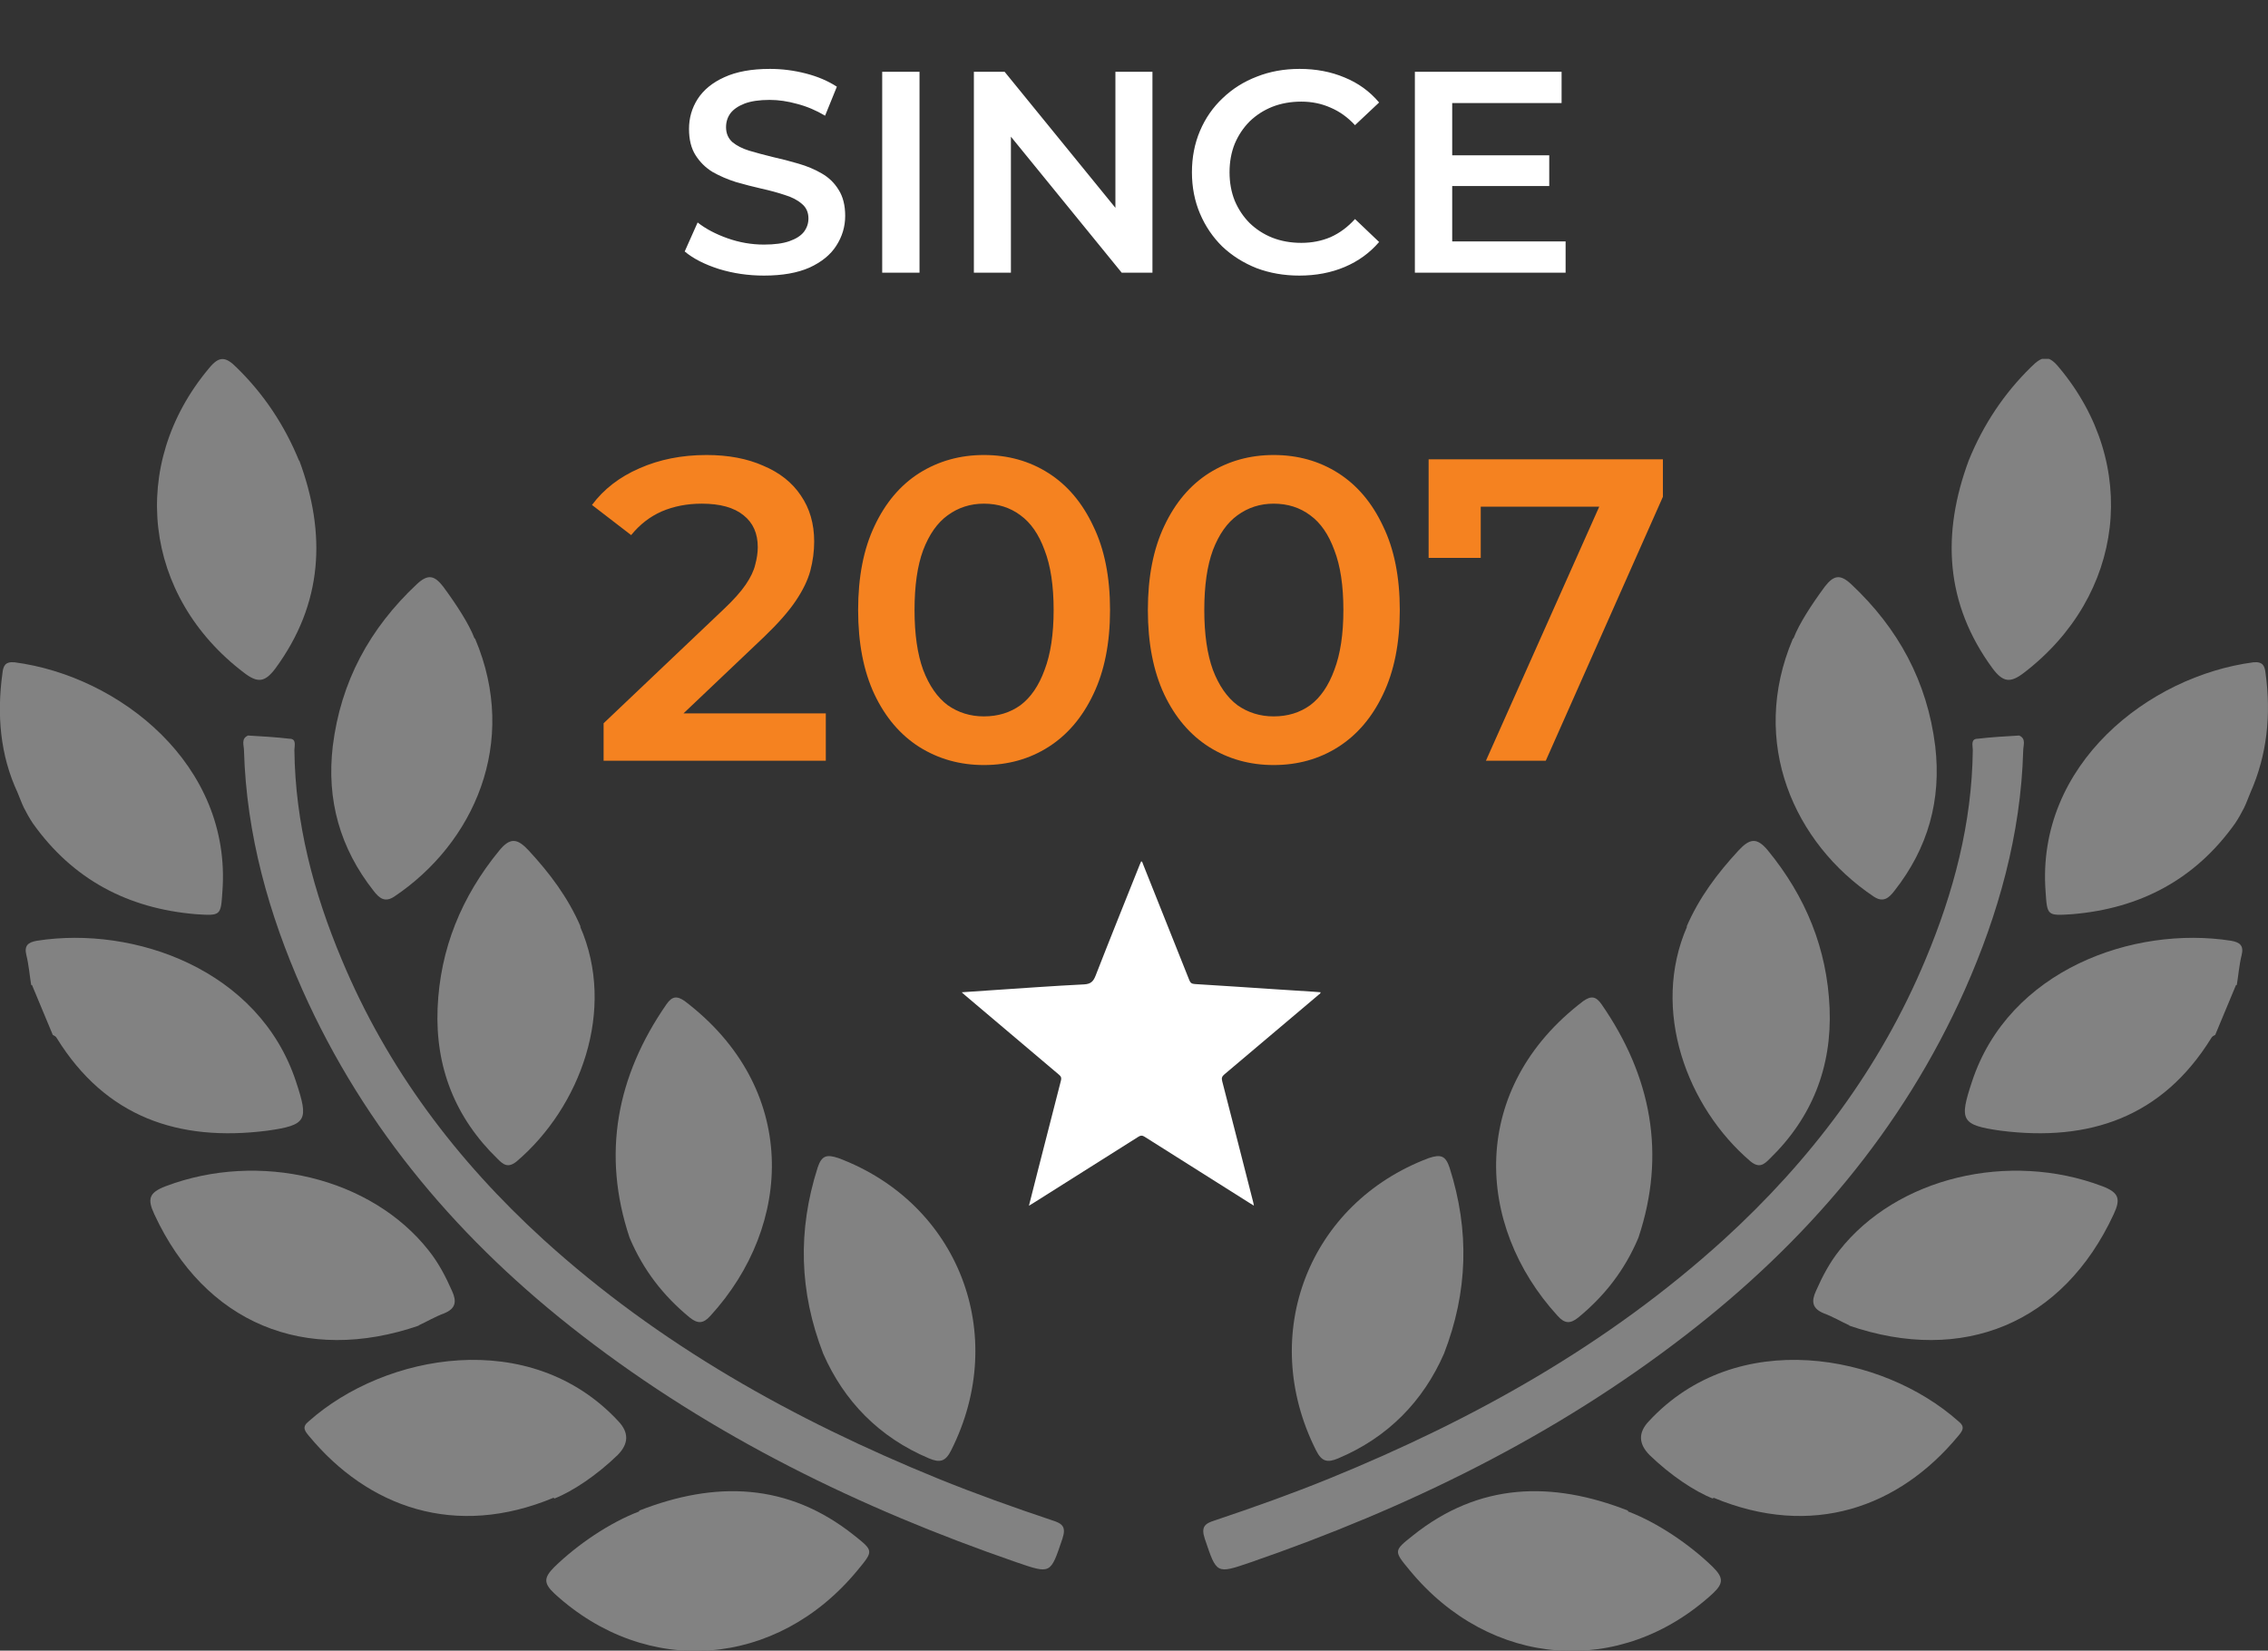 <svg width="158" height="115" viewBox="0 0 158 115" fill="none" xmlns="http://www.w3.org/2000/svg">
<rect x="0" y="0" width="158" height="115" fill="#333333" stroke="none"/>
<path d="M53.22 19.2C52.127 19.2 51.08 19.047 50.08 18.74C49.08 18.42 48.287 18.013 47.7 17.52L48.6 15.5C49.16 15.94 49.853 16.307 50.68 16.6C51.507 16.893 52.353 17.04 53.22 17.04C53.953 17.04 54.547 16.96 55 16.8C55.453 16.64 55.787 16.427 56 16.16C56.213 15.88 56.32 15.567 56.32 15.22C56.32 14.793 56.167 14.453 55.86 14.2C55.553 13.933 55.153 13.727 54.66 13.58C54.18 13.42 53.64 13.273 53.04 13.14C52.453 13.007 51.86 12.853 51.26 12.68C50.673 12.493 50.133 12.26 49.64 11.98C49.16 11.687 48.767 11.3 48.46 10.82C48.153 10.34 48 9.727 48 8.98C48 8.22 48.2 7.527 48.6 6.9C49.013 6.26 49.633 5.753 50.46 5.38C51.3 4.993 52.36 4.8 53.64 4.8C54.48 4.8 55.313 4.907 56.14 5.12C56.967 5.333 57.687 5.64 58.3 6.04L57.48 8.06C56.853 7.687 56.207 7.413 55.54 7.24C54.873 7.053 54.233 6.96 53.62 6.96C52.9 6.96 52.313 7.047 51.86 7.22C51.42 7.393 51.093 7.62 50.88 7.9C50.68 8.18 50.58 8.5 50.58 8.86C50.58 9.287 50.727 9.633 51.02 9.9C51.327 10.153 51.72 10.353 52.2 10.5C52.693 10.647 53.24 10.793 53.84 10.94C54.44 11.073 55.033 11.227 55.62 11.4C56.22 11.573 56.76 11.8 57.24 12.08C57.733 12.36 58.127 12.74 58.42 13.22C58.727 13.7 58.88 14.307 58.88 15.04C58.88 15.787 58.673 16.48 58.26 17.12C57.86 17.747 57.24 18.253 56.4 18.64C55.56 19.013 54.5 19.2 53.22 19.2ZM61.458 19V5H64.058V19H61.458ZM67.845 19V5H69.985L78.765 15.78H77.705V5H80.285V19H78.145L69.365 8.22H70.425V19H67.845ZM90.516 19.2C89.45 19.2 88.456 19.027 87.536 18.68C86.63 18.32 85.836 17.82 85.156 17.18C84.49 16.527 83.97 15.76 83.596 14.88C83.223 14 83.036 13.04 83.036 12C83.036 10.96 83.223 10 83.596 9.12C83.97 8.24 84.496 7.48 85.176 6.84C85.856 6.187 86.65 5.687 87.556 5.34C88.463 4.98 89.456 4.8 90.536 4.8C91.683 4.8 92.73 5 93.676 5.4C94.623 5.787 95.423 6.367 96.076 7.14L94.396 8.72C93.89 8.173 93.323 7.767 92.696 7.5C92.07 7.22 91.39 7.08 90.656 7.08C89.923 7.08 89.25 7.2 88.636 7.44C88.036 7.68 87.51 8.02 87.056 8.46C86.616 8.9 86.27 9.42 86.016 10.02C85.776 10.62 85.656 11.28 85.656 12C85.656 12.72 85.776 13.38 86.016 13.98C86.27 14.58 86.616 15.1 87.056 15.54C87.51 15.98 88.036 16.32 88.636 16.56C89.25 16.8 89.923 16.92 90.656 16.92C91.39 16.92 92.07 16.787 92.696 16.52C93.323 16.24 93.89 15.82 94.396 15.26L96.076 16.86C95.423 17.62 94.623 18.2 93.676 18.6C92.73 19 91.676 19.2 90.516 19.2ZM100.968 10.82H107.928V12.96H100.968V10.82ZM101.168 16.82H109.068V19H98.567V5H108.788V7.18H101.168V16.82Z" fill="white"/>
<path d="M42.05 53V50.39L50.39 42.47C51.09 41.81 51.61 41.23 51.95 40.73C52.29 40.23 52.51 39.77 52.61 39.35C52.73 38.91 52.79 38.5 52.79 38.12C52.79 37.16 52.46 36.42 51.8 35.9C51.14 35.36 50.17 35.09 48.89 35.09C47.87 35.09 46.94 35.27 46.1 35.63C45.28 35.99 44.57 36.54 43.97 37.28L41.24 35.18C42.06 34.08 43.16 33.23 44.54 32.63C45.94 32.01 47.5 31.7 49.22 31.7C50.74 31.7 52.06 31.95 53.18 32.45C54.32 32.93 55.19 33.62 55.79 34.52C56.41 35.42 56.72 36.49 56.72 37.73C56.72 38.41 56.63 39.09 56.45 39.77C56.27 40.43 55.93 41.13 55.43 41.87C54.93 42.61 54.2 43.44 53.24 44.36L46.07 51.17L45.26 49.7H57.53V53H42.05ZM68.541 53.3C66.881 53.3 65.381 52.88 64.041 52.04C62.721 51.2 61.681 49.98 60.921 48.38C60.161 46.76 59.781 44.8 59.781 42.5C59.781 40.2 60.161 38.25 60.921 36.65C61.681 35.03 62.721 33.8 64.041 32.96C65.381 32.12 66.881 31.7 68.541 31.7C70.221 31.7 71.721 32.12 73.041 32.96C74.361 33.8 75.401 35.03 76.161 36.65C76.941 38.25 77.331 40.2 77.331 42.5C77.331 44.8 76.941 46.76 76.161 48.38C75.401 49.98 74.361 51.2 73.041 52.04C71.721 52.88 70.221 53.3 68.541 53.3ZM68.541 49.91C69.521 49.91 70.371 49.65 71.091 49.13C71.811 48.59 72.371 47.77 72.771 46.67C73.191 45.57 73.401 44.18 73.401 42.5C73.401 40.8 73.191 39.41 72.771 38.33C72.371 37.23 71.811 36.42 71.091 35.9C70.371 35.36 69.521 35.09 68.541 35.09C67.601 35.09 66.761 35.36 66.021 35.9C65.301 36.42 64.731 37.23 64.311 38.33C63.911 39.41 63.711 40.8 63.711 42.5C63.711 44.18 63.911 45.57 64.311 46.67C64.731 47.77 65.301 48.59 66.021 49.13C66.761 49.65 67.601 49.91 68.541 49.91ZM88.727 53.3C87.067 53.3 85.567 52.88 84.227 52.04C82.906 51.2 81.867 49.98 81.106 48.38C80.347 46.76 79.966 44.8 79.966 42.5C79.966 40.2 80.347 38.25 81.106 36.65C81.867 35.03 82.906 33.8 84.227 32.96C85.567 32.12 87.067 31.7 88.727 31.7C90.406 31.7 91.906 32.12 93.227 32.96C94.546 33.8 95.587 35.03 96.347 36.65C97.126 38.25 97.516 40.2 97.516 42.5C97.516 44.8 97.126 46.76 96.347 48.38C95.587 49.98 94.546 51.2 93.227 52.04C91.906 52.88 90.406 53.3 88.727 53.3ZM88.727 49.91C89.707 49.91 90.556 49.65 91.276 49.13C91.996 48.59 92.556 47.77 92.957 46.67C93.376 45.57 93.587 44.18 93.587 42.5C93.587 40.8 93.376 39.41 92.957 38.33C92.556 37.23 91.996 36.42 91.276 35.9C90.556 35.36 89.707 35.09 88.727 35.09C87.787 35.09 86.947 35.36 86.207 35.9C85.487 36.42 84.916 37.23 84.496 38.33C84.097 39.41 83.897 40.8 83.897 42.5C83.897 44.18 84.097 45.57 84.496 46.67C84.916 47.77 85.487 48.59 86.207 49.13C86.947 49.65 87.787 49.91 88.727 49.91ZM103.516 53L112.186 33.56L113.206 35.3H101.296L103.156 33.41V38.87H99.525V32H115.846V34.61L107.686 53H103.516Z" fill="#F58220"/>
<g clip-path="url(#clip0_92_154)">
<path d="M155.826 68.626C155.938 67.953 155.994 67.224 156.161 66.551C156.328 65.878 156.049 65.654 155.436 65.542C148.637 64.477 139.943 67.561 137.379 75.355C136.487 78.047 136.599 78.383 139.385 78.775C145.572 79.561 150.643 77.822 154.043 72.327C154.099 72.215 154.21 72.159 154.322 72.103L155.771 68.626H155.826Z" fill="#828282"/>
<path d="M140.667 51.243C139.72 51.299 138.717 51.355 137.769 51.468C137.268 51.468 137.435 51.972 137.435 52.252C137.379 57.355 136.097 62.178 134.147 66.832C130.97 74.458 126.121 80.851 120.102 86.346C112.021 93.692 102.658 98.907 92.626 103C90.007 104.066 87.332 105.019 84.657 105.916C83.932 106.14 83.654 106.365 83.932 107.206C84.768 109.673 84.713 109.673 87.165 108.832C98.032 105.075 108.287 100.084 117.427 93.019C125.787 86.57 132.53 78.72 136.878 68.963C139.218 63.692 140.779 58.14 140.946 52.309C140.946 51.916 141.169 51.468 140.667 51.243Z" fill="#828282"/>
<path d="M117.539 64.532C114.975 70.364 117.539 77.149 121.942 80.906C122.555 81.411 122.889 81.131 123.279 80.738C126.233 77.878 127.626 74.346 127.459 70.252C127.292 66.103 125.787 62.458 123.168 59.261C122.387 58.308 121.886 58.42 121.106 59.261C119.657 60.831 118.375 62.514 117.483 64.588L117.539 64.532Z" fill="#828282"/>
<path d="M137.156 32.066C135.261 37.168 135.484 42.047 138.828 46.589C139.553 47.542 140.054 47.598 141.002 46.869C148.024 41.486 149.083 32.346 143.454 25.617C142.729 24.72 142.284 24.776 141.503 25.561C139.608 27.411 138.159 29.598 137.156 32.066Z" fill="#828282"/>
<path d="M124.895 44.514C121.83 51.748 125.007 58.757 130.524 62.458C131.193 62.907 131.583 62.57 131.973 62.065C134.314 59.093 135.261 55.729 134.816 51.972C134.258 47.486 132.252 43.785 128.964 40.701C128.183 39.972 127.738 40.084 127.125 40.869C126.177 42.159 125.341 43.449 124.951 44.458L124.895 44.514Z" fill="#828282"/>
<path d="M114.139 86.234C116.09 80.402 115.031 74.963 111.575 69.972C111.185 69.411 110.851 69.355 110.293 69.748C102.324 75.804 102.714 85.337 108.51 91.673C109.012 92.234 109.402 92.234 109.959 91.785C111.798 90.271 113.192 88.477 114.139 86.234Z" fill="#828282"/>
<path d="M119.378 104.346C126.233 107.205 132.308 105.019 136.432 100.028C136.71 99.691 136.933 99.411 136.432 99.019C131.137 94.308 120.994 92.402 114.864 99.019C114.12 99.804 114.139 100.589 114.919 101.374C116.368 102.776 118.04 103.897 119.322 104.402L119.378 104.346Z" fill="#828282"/>
<path d="M113.414 105.243C108.12 103.168 103.048 103.281 98.423 106.982C97.085 108.047 97.085 108.047 98.2 109.393C103.829 116.234 112.913 116.907 119.322 111.019C120.102 110.29 120.047 109.897 119.322 109.168C117.706 107.598 115.477 106.084 113.414 105.299V105.243Z" fill="#828282"/>
<path d="M100.596 94.308C102.268 89.99 102.379 85.729 100.986 81.355C100.708 80.514 100.373 80.402 99.537 80.682C91.177 83.822 87.611 92.962 91.679 101.037C92.069 101.822 92.459 101.934 93.239 101.598C96.695 100.14 99.147 97.617 100.596 94.308Z" fill="#828282"/>
<path d="M156.774 55.224C157.944 52.589 158.223 49.785 157.833 46.925C157.777 46.421 157.666 46.084 156.997 46.14C149.696 47.094 141.838 53.262 142.506 62.122C142.618 63.804 142.618 63.804 144.346 63.692C149.083 63.299 152.928 61.281 155.715 57.355C155.938 57.019 156.161 56.626 156.328 56.29C156.495 55.953 156.607 55.617 156.774 55.224Z" fill="#828282"/>
<path d="M128.797 92.346C136.766 95.093 143.733 92.177 147.244 84.607C147.745 83.542 147.634 83.093 146.464 82.645C139.943 80.177 132.141 82.028 128.128 87.131C127.459 87.972 126.957 88.925 126.512 89.934C126.177 90.663 126.233 91.168 127.069 91.504C127.682 91.729 128.239 92.065 128.852 92.346H128.797Z" fill="#828282"/>
<path d="M2.173 68.626C2.062 67.953 2.006 67.224 1.839 66.551C1.672 65.878 1.951 65.654 2.564 65.542C9.363 64.477 18.057 67.561 20.621 75.355C21.512 78.047 21.401 78.383 18.614 78.775C12.428 79.561 7.357 77.822 3.957 72.327C3.901 72.215 3.79 72.159 3.678 72.103L2.229 68.626H2.173Z" fill="#828282"/>
<path d="M17.277 51.243C18.224 51.299 19.228 51.355 20.175 51.468C20.677 51.468 20.509 51.972 20.509 52.252C20.565 57.355 21.847 62.178 23.798 66.832C26.974 74.458 31.823 80.851 37.842 86.346C45.923 93.692 55.286 98.907 65.318 103C67.937 104.066 70.612 105.019 73.288 105.916C74.012 106.14 74.291 106.365 74.012 107.206C73.176 109.673 73.232 109.673 70.78 108.832C59.912 105.075 49.657 100.084 40.517 93.019C32.157 86.57 25.414 78.72 21.067 68.963C18.726 63.692 17.166 58.14 16.998 52.309C16.998 51.916 16.775 51.468 17.277 51.243Z" fill="#828282"/>
<path d="M40.406 64.532C42.969 70.364 40.406 77.149 36.003 80.906C35.39 81.411 35.055 81.131 34.665 80.738C31.712 77.878 30.318 74.346 30.485 70.252C30.653 66.103 32.157 62.458 34.777 59.261C35.557 58.308 36.059 58.42 36.839 59.261C38.288 60.831 39.57 62.514 40.461 64.588L40.406 64.532Z" fill="#828282"/>
<path d="M20.844 32.066C22.739 37.168 22.516 42.047 19.172 46.589C18.447 47.542 17.946 47.598 16.998 46.869C9.976 41.542 8.917 32.402 14.546 25.673C15.271 24.776 15.716 24.832 16.497 25.617C18.392 27.467 19.84 29.654 20.844 32.122V32.066Z" fill="#828282"/>
<path d="M33.105 44.514C36.17 51.748 32.993 58.757 27.476 62.458C26.807 62.907 26.417 62.57 26.027 62.065C23.686 59.093 22.738 55.729 23.184 51.972C23.742 47.486 25.748 43.785 29.036 40.701C29.817 39.972 30.262 40.084 30.875 40.869C31.823 42.159 32.659 43.449 33.049 44.458L33.105 44.514Z" fill="#828282"/>
<path d="M43.861 86.234C41.91 80.402 42.969 74.963 46.425 69.972C46.815 69.411 47.149 69.355 47.707 69.748C55.676 75.804 55.286 85.337 49.49 91.673C48.988 92.234 48.598 92.234 48.041 91.785C46.202 90.271 44.809 88.477 43.861 86.234Z" fill="#828282"/>
<path d="M38.566 104.346C31.711 107.205 25.637 105.019 21.512 100.028C21.234 99.691 21.011 99.411 21.512 99.019C26.807 94.308 36.95 92.402 43.081 99.019C43.824 99.804 43.805 100.589 43.025 101.374C41.576 102.776 39.904 103.897 38.622 104.402L38.566 104.346Z" fill="#828282"/>
<path d="M44.53 105.243C49.825 103.168 54.896 103.281 59.522 106.982C60.859 108.047 60.859 108.047 59.745 109.393C54.116 116.234 45.032 116.907 38.622 111.019C37.842 110.29 37.898 109.897 38.622 109.168C40.239 107.598 42.468 106.084 44.53 105.299V105.243Z" fill="#828282"/>
<path d="M57.348 94.308C55.676 89.99 55.565 85.729 56.958 81.355C57.237 80.514 57.571 80.402 58.407 80.682C66.767 83.822 70.334 92.962 66.265 101.037C65.875 101.822 65.485 101.934 64.705 101.598C61.249 100.14 58.797 97.617 57.348 94.308Z" fill="#828282"/>
<path d="M1.226 55.224C-2.93972e-05 52.589 -0.223 49.785 0.167 46.925C0.223 46.421 0.334 46.084 1.003 46.14C8.304 47.094 16.162 53.262 15.493 62.122C15.382 63.804 15.382 63.804 13.654 63.692C8.917 63.299 5.072 61.281 2.285 57.355C2.062 57.019 1.839 56.626 1.672 56.29C1.505 55.953 1.393 55.617 1.226 55.224Z" fill="#828282"/>
<path d="M29.203 92.346C21.234 95.093 14.267 92.177 10.756 84.607C10.255 83.542 10.366 83.093 11.536 82.645C18.057 80.177 25.86 82.028 29.872 87.131C30.541 87.972 31.043 88.925 31.488 89.934C31.823 90.663 31.767 91.168 30.931 91.504C30.318 91.729 29.761 92.065 29.148 92.346H29.203Z" fill="#828282"/>
<g clip-path="url(#clip1_92_154)">
<path d="M67 69.131C67.701 69.083 68.344 69.038 68.987 68.995C71.161 68.852 73.335 68.69 75.511 68.582C75.984 68.558 76.164 68.385 76.325 67.972C77.329 65.397 78.364 62.833 79.389 60.266C79.424 60.178 79.465 60.092 79.504 60C79.598 60.051 79.603 60.139 79.632 60.211C80.706 62.898 81.782 65.585 82.849 68.276C82.925 68.467 83.014 68.544 83.23 68.557C85.128 68.672 87.025 68.801 88.923 68.926C89.779 68.982 90.634 69.035 91.489 69.091C91.659 69.102 91.829 69.117 92.001 69.13C91.99 69.232 91.913 69.261 91.86 69.306C89.675 71.155 87.49 73.004 85.301 74.847C85.137 74.984 85.085 75.098 85.142 75.316C85.869 78.125 86.585 80.938 87.303 83.75C87.321 83.82 87.332 83.89 87.354 83.996C87.242 83.928 87.159 83.881 87.078 83.829C84.629 82.286 82.18 80.745 79.736 79.195C79.573 79.091 79.464 79.097 79.303 79.199C76.852 80.752 74.396 82.298 71.941 83.845C71.866 83.892 71.79 83.935 71.681 84.001C71.89 83.178 72.088 82.391 72.289 81.606C72.828 79.495 73.365 77.383 73.912 75.275C73.959 75.093 73.92 74.997 73.784 74.882C71.584 73.026 69.388 71.165 67.191 69.305C67.143 69.264 67.097 69.22 66.999 69.131L67 69.131Z" fill="white"/>
</g>
</g>
<defs>
<clipPath id="clip0_92_154">
<rect width="158" height="90" fill="white" transform="translate(0 25)"/>
</clipPath>
<clipPath id="clip1_92_154">
<rect width="25" height="24" fill="white" transform="translate(67 60)"/>
</clipPath>
</defs>
</svg>
